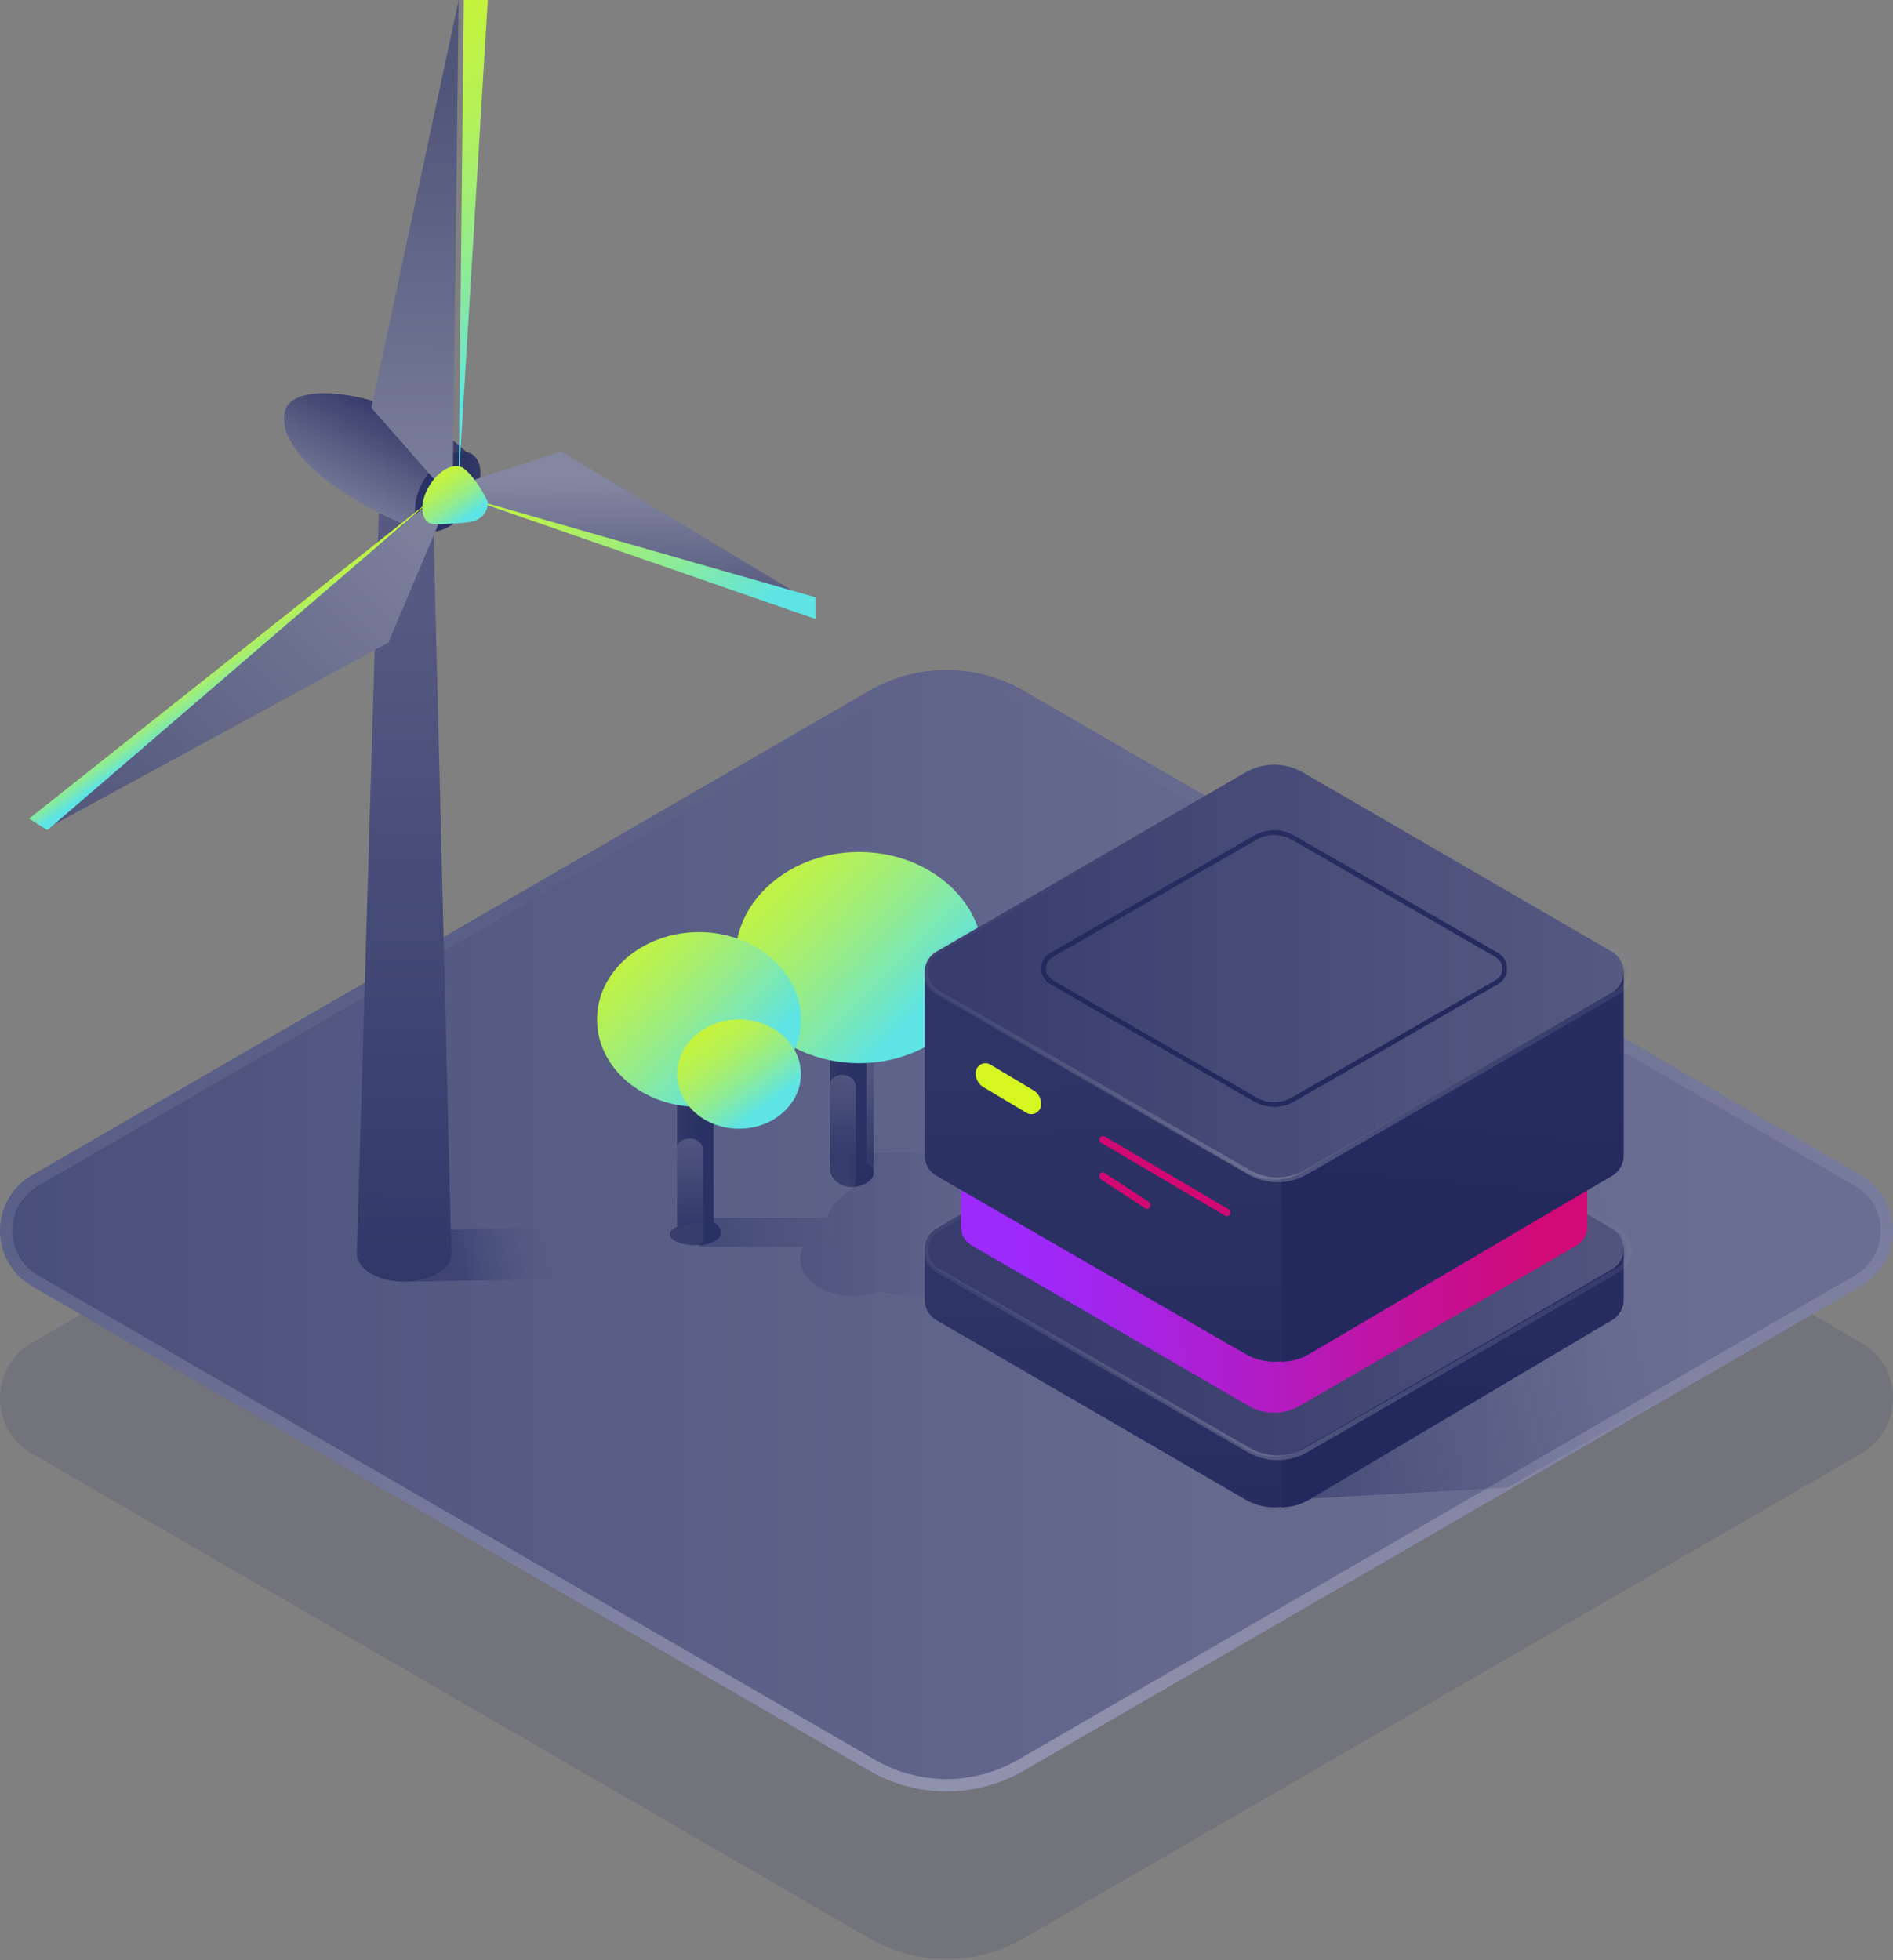 <svg width="425" height="440" viewBox="0 0 425 440" fill="none" xmlns="http://www.w3.org/2000/svg">
<rect x="0" y="0" width="425" height="440" fill="#808080" stroke="none"/>
<path opacity="0.15" d="M7.173 301.4L195.138 192.644C205.883 186.426 219.116 186.426 229.862 192.644L417.827 301.4C427.391 306.929 427.391 320.763 417.827 326.292L229.862 435.048C219.116 441.266 205.883 441.266 195.138 435.048L7.173 326.292C-2.391 320.763 -2.391 306.929 7.173 301.4Z" fill="#252C61"/>
<path d="M7.173 263.804L195.138 155.048C205.883 148.83 219.116 148.83 229.862 155.048L417.827 263.804C427.391 269.333 427.391 283.166 417.827 288.696L229.862 397.451C219.116 403.67 205.883 403.67 195.138 397.451L7.173 288.696C-2.391 283.166 -2.391 269.333 7.173 263.804Z" fill="url(#paint0_linear_4_740)"/>
<path d="M212.5 153.139C218.105 153.139 223.632 154.624 228.482 157.427L416.442 266.181C420.073 268.276 422.241 272.04 422.241 276.24C422.241 280.44 420.073 284.195 416.442 286.3L228.482 395.053C223.632 397.857 218.105 399.341 212.5 399.341C206.895 399.341 201.368 397.857 196.518 395.053L8.557 286.3C4.927 284.204 2.759 280.44 2.759 276.24C2.759 272.04 4.927 268.286 8.557 266.181L196.518 157.427C201.368 154.624 206.895 153.139 212.5 153.139ZM212.5 150.384C206.508 150.384 200.506 151.937 195.134 155.05L7.173 263.804C-2.391 269.333 -2.391 283.166 7.173 288.696L195.134 397.449C200.506 400.553 206.498 402.115 212.5 402.115C218.502 402.115 224.494 400.563 229.866 397.449L417.827 288.696C427.391 283.166 427.391 269.333 417.827 263.804L229.866 155.05C224.494 151.946 218.502 150.384 212.5 150.384Z" fill="url(#paint1_linear_4_740)"/>
<path d="M186.347 261.538H196.154V232.115H186.347V261.538Z" fill="url(#paint2_linear_4_740)"/>
<path d="M187.779 259.468C185.868 261.067 185.868 263.644 187.779 265.243C189.691 266.842 192.8 266.842 194.72 265.243C196.631 263.644 196.631 261.067 194.72 259.468C192.809 257.869 189.699 257.869 187.779 259.468Z" fill="#373D6D"/>
<path d="M192.149 264.822V244.114C192.149 240.775 187.465 240.385 186.346 242.924V232.115H194.522V261.063C196.709 262.323 196.699 264.332 194.48 265.582C193.679 266.032 192.693 266.312 191.656 266.442C191.954 266.012 192.149 265.482 192.149 264.822Z" fill="url(#paint3_linear_4_740)"/>
<path d="M192.885 238.654C208.232 238.654 220.674 228.042 220.674 214.952C220.674 201.862 208.232 191.25 192.885 191.25C177.538 191.25 165.097 201.862 165.097 214.952C165.097 228.042 177.538 238.654 192.885 238.654Z" fill="url(#paint4_linear_4_740)"/>
<path opacity="0.45" d="M156.952 273.362H185.617C186.634 270.673 188.754 268.302 191.623 266.516C192.352 266.17 193.273 265.738 194.309 265.306H190.97V258.787H219.636C220.653 256.098 222.773 253.727 225.641 251.941C228.356 250.635 233.662 248.263 238.612 248.475C244.387 248.724 249.577 250.251 253.175 253.055C254.412 253.996 258.269 259.228 258.269 262.349C258.269 270.011 249.472 276.223 238.612 276.223C236.108 276.223 233.729 275.877 231.522 275.282C229.776 275.993 227.762 276.396 225.603 276.396C225.123 276.396 224.663 276.367 224.193 276.329C224.222 276.53 224.231 276.722 224.231 276.914C224.231 284.576 215.434 290.789 204.574 290.789C202.07 290.789 199.691 290.443 197.484 289.848C195.738 290.558 193.724 290.961 191.565 290.961C184.984 290.961 179.65 287.198 179.65 282.55C179.65 281.61 179.89 280.707 180.293 279.872H156.923V273.352L156.952 273.362Z" fill="url(#paint5_linear_4_740)"/>
<path d="M152.019 276.25H160.192V246.827H152.019V276.25Z" fill="url(#paint6_linear_4_740)"/>
<path d="M152.057 275.335C149.827 276.294 149.827 277.84 152.057 278.8C154.287 279.759 157.914 279.759 160.155 278.8C162.385 277.84 162.385 276.294 160.155 275.335C157.925 274.375 154.297 274.375 152.057 275.335Z" fill="#373D6D"/>
<path d="M157.823 277.976V258.254C157.823 255.074 153.139 254.702 152.02 257.121V246.827H160.195V274.396C162.383 275.596 162.373 277.51 160.154 278.7C159.353 279.129 158.367 279.395 157.33 279.519C157.628 279.11 157.823 278.605 157.823 277.976Z" fill="url(#paint7_linear_4_740)"/>
<path d="M156.923 248.462C169.562 248.462 179.807 239.679 179.807 228.846C179.807 218.013 169.562 209.231 156.923 209.231C144.284 209.231 134.038 218.013 134.038 228.846C134.038 239.679 144.284 248.462 156.923 248.462Z" fill="url(#paint8_linear_4_740)"/>
<path d="M152.02 241.106C152.02 247.877 158.239 253.365 165.914 253.365C173.588 253.365 179.808 247.877 179.808 241.106C179.808 234.334 173.588 228.846 165.914 228.846C158.239 228.846 152.02 234.334 152.02 241.106Z" fill="url(#paint9_linear_4_740)"/>
<path opacity="0.45" d="M85.164 284.599L83.365 276.447L161.653 274.615L168.365 286.519L91.036 287.692L93.379 284.412L85.164 284.599Z" fill="url(#paint10_linear_4_740)"/>
<path d="M101.337 281.46C101.337 283.121 100.317 284.704 98.219 285.853C94.082 288.305 87.342 288.305 83.214 285.853C81.107 284.627 80.097 282.967 80.097 281.383L85.322 105.33L96.85 99.712L101.347 281.451L101.337 281.46Z" fill="url(#paint11_linear_4_740)"/>
<path d="M104.615 101.328L94.304 107.377L95.304 119.327C78.956 114.05 61.322 101.189 64.026 92.161C66.369 84.307 91.181 88.83 104.615 101.337V101.328Z" fill="url(#paint12_linear_4_740)"/>
<path d="M107.885 106.29C107.885 104.13 107.109 102.575 105.763 101.834C104.418 101.093 102.58 101.156 100.459 102.304C96.423 104.527 93.174 109.933 93.174 114.38C93.174 116.405 93.884 117.887 95.012 118.701C95.22 118.837 95.438 118.972 95.646 119.035C96.916 119.578 98.687 119.37 100.525 118.357C104.627 116.134 107.876 110.728 107.876 106.281L107.885 106.29Z" fill="url(#paint13_linear_4_740)"/>
<path d="M98.385 111.163L99.712 114.61L87.206 144.225L9.809 186.346L98.374 111.154L98.385 111.163Z" fill="url(#paint14_linear_4_740)"/>
<path d="M98.078 111.154L6.539 183.756L10.629 186.346L98.078 111.154Z" fill="url(#paint15_linear_4_740)"/>
<path d="M104.139 0H109.519L102.98 107.885L104.13 0H104.139Z" fill="url(#paint16_linear_4_740)"/>
<path d="M101.667 107.201L102.981 0L83.365 91.552L99.187 109.519L101.676 107.201H101.667Z" fill="url(#paint17_linear_4_740)"/>
<path d="M103.119 111.941L183.077 135.673L125.974 101.346L102.98 108.833L103.129 111.951L103.119 111.941Z" fill="url(#paint18_linear_4_740)"/>
<path d="M102.98 111.154L183.077 134.071V138.942L102.98 111.163V111.154Z" fill="url(#paint19_linear_4_740)"/>
<path d="M109.353 112.333C109.889 113.379 109.044 115.383 108.044 116.051C106.508 117.386 104.889 117.317 99.117 117.685C98.807 117.685 98.581 117.685 98.271 117.616C97.653 117.765 97.044 117.685 96.581 117.466C96.426 117.466 96.271 117.317 96.117 117.247C95.344 116.649 94.808 115.612 94.808 114.117C94.808 110.917 97.117 106.97 100.044 105.335C101.426 104.518 102.735 104.438 103.663 104.887H103.735C105.889 106.302 108.126 109.721 109.353 112.333Z" fill="url(#paint20_linear_4_740)"/>
<path opacity="0.45" d="M417.877 287.823L338.554 333.904L287.692 336.731L310.15 279.032L346.203 250.096L402.925 258.315L412.152 259.651L417.877 262.981C427.374 268.509 427.374 282.305 417.877 287.823Z" fill="url(#paint21_linear_4_740)"/>
<path d="M312.527 279.819L292.468 268.173C288.497 265.865 283.61 265.865 279.648 268.173L259.589 279.819H207.597V291.708C207.597 293.502 208.483 295.296 210.247 296.324L279.648 336.634C283.62 338.942 288.507 338.942 292.468 336.634L361.869 296.324C363.633 295.296 364.52 293.502 364.52 291.708V279.819H312.527Z" fill="url(#paint22_linear_4_740)"/>
<path d="M364.519 279.814V291.713C364.519 293.507 363.651 295.301 361.913 296.319L293.925 336.629C291.989 337.774 289.855 338.355 287.692 338.365V266.442C289.855 266.452 291.998 267.034 293.925 268.178L313.575 279.814H364.519Z" fill="url(#paint23_linear_4_740)"/>
<path d="M210.243 275.732L279.648 235.478C283.619 233.174 288.507 233.174 292.469 235.478L361.874 275.732C365.402 277.775 365.402 282.897 361.874 284.941L292.469 325.194C288.497 327.499 283.61 327.499 279.648 325.194L210.243 284.941C206.715 282.897 206.715 277.775 210.243 275.732Z" fill="url(#paint24_linear_4_740)"/>
<g opacity="0.21">
<path d="M286.812 327.753C284.493 327.753 282.164 327.151 280.087 325.957L210.221 285.619C208.387 284.561 207.29 282.659 207.29 280.544C207.29 278.429 208.387 276.527 210.221 275.469L280.087 235.131C284.231 232.734 289.383 232.734 293.527 235.131L363.394 275.469C365.228 276.527 366.324 278.429 366.324 280.544C366.324 282.659 365.228 284.561 363.394 285.619L293.527 325.957C291.45 327.151 289.131 327.753 286.802 327.753H286.812ZM210.754 276.391C209.25 277.254 208.357 278.807 208.357 280.544C208.357 282.281 209.25 283.834 210.754 284.697L280.621 325.035C284.435 327.238 289.18 327.238 292.993 325.035L362.86 284.697C364.364 283.834 365.257 282.281 365.257 280.544C365.257 278.807 364.364 277.254 362.86 276.391L292.993 236.052C289.18 233.85 284.435 233.85 280.621 236.052L210.754 276.391Z" fill="url(#paint25_linear_4_740)"/>
</g>
<path d="M309.77 245.706L291.799 235.297C288.248 233.234 283.866 233.234 280.315 235.297L262.344 245.706H215.769V275.432C215.769 277.04 216.56 278.637 218.143 279.557L280.315 315.568C283.866 317.631 288.248 317.631 291.799 315.568L353.971 279.557C355.554 278.637 356.345 277.04 356.345 275.432V245.706H309.77Z" fill="url(#paint26_linear_4_740)"/>
<path d="M312.527 217.605L292.468 206.045C288.497 203.754 283.61 203.754 279.648 206.045L259.589 217.605H207.597V259.36C207.597 261.141 208.483 262.921 210.247 263.942L279.648 303.955C283.62 306.245 288.507 306.245 292.468 303.955L361.869 263.942C363.633 262.921 364.52 261.141 364.52 259.36V217.605H312.527Z" fill="url(#paint27_linear_4_740)"/>
<path d="M364.519 217.6V259.365C364.519 261.146 363.651 262.926 361.913 263.937L293.925 303.95C291.989 305.086 289.855 305.663 287.692 305.673V204.327C289.855 204.336 291.998 204.914 293.925 206.05L313.575 217.6H364.519Z" fill="url(#paint28_linear_4_740)"/>
<path d="M210.243 213.617L279.648 173.363C283.619 171.058 288.507 171.058 292.469 173.363L361.874 213.617C365.402 215.66 365.402 220.782 361.874 222.825L292.469 263.079C288.497 265.384 283.61 265.384 279.648 263.079L210.243 222.825C206.715 220.782 206.715 215.66 210.243 213.617Z" fill="url(#paint29_linear_4_740)"/>
<g opacity="0.21">
<path d="M286.812 265.367C284.493 265.367 282.164 264.766 280.087 263.572L210.221 223.234C208.387 222.176 207.29 220.274 207.29 218.159C207.29 216.043 208.387 214.141 210.221 213.084L280.087 172.745C284.231 170.348 289.383 170.348 293.527 172.745L363.394 213.084C365.228 214.141 366.324 216.043 366.324 218.159C366.324 220.274 365.228 222.176 363.394 223.234L293.527 263.572C291.45 264.766 289.131 265.367 286.802 265.367H286.812ZM210.754 214.005C209.25 214.869 208.357 216.422 208.357 218.159C208.357 219.896 209.25 221.448 210.754 222.312L280.621 262.65C284.435 264.853 289.18 264.853 292.993 262.65L362.86 222.312C364.364 221.448 365.257 219.886 365.257 218.159C365.257 216.422 364.364 214.869 362.86 214.005L292.993 173.667C289.18 171.464 284.435 171.464 280.621 173.667L210.754 214.005Z" fill="url(#paint30_linear_4_740)"/>
</g>
<path d="M286.053 248.461C284.497 248.461 282.941 248.064 281.56 247.259L235.763 220.885C234.499 220.157 233.75 218.857 233.75 217.402C233.75 215.947 234.499 214.648 235.763 213.92L281.56 187.546C284.331 185.946 287.784 185.946 290.556 187.546L336.352 213.92C337.616 214.648 338.365 215.947 338.365 217.402C338.365 218.857 337.616 220.157 336.352 220.885L290.556 247.259C289.165 248.054 287.609 248.461 286.063 248.461H286.053ZM286.053 187.43C284.682 187.43 283.31 187.779 282.095 188.487L236.298 214.861C235.374 215.395 234.82 216.355 234.82 217.422C234.82 218.489 235.374 219.449 236.298 219.983L282.095 246.356C284.536 247.763 287.58 247.763 290.021 246.356L335.817 219.983C336.741 219.449 337.296 218.489 337.296 217.422C337.296 216.355 336.741 215.395 335.817 214.861L290.021 188.487C288.795 187.789 287.424 187.43 286.063 187.43H286.053Z" fill="url(#paint31_linear_4_740)"/>
<path d="M219.039 240.929C219.039 239.18 220.879 238.087 222.347 238.962L232.041 244.75C233.097 245.385 233.751 246.551 233.751 247.821C233.751 249.57 231.91 250.663 230.442 249.788L220.749 244C219.693 243.365 219.039 242.199 219.039 240.929Z" fill="#D6F622"/>
<path d="M275.443 272.981C275.308 272.981 275.172 272.941 275.045 272.872L247.226 256.522C246.848 256.295 246.712 255.801 246.935 255.406C247.158 255.021 247.644 254.883 248.032 255.11L275.851 271.459C276.23 271.687 276.366 272.18 276.142 272.576C275.997 272.832 275.725 272.981 275.453 272.981H275.443Z" fill="#D30973"/>
<path d="M257.515 271.346C257.388 271.346 257.261 271.305 257.143 271.233L247.2 264.753C246.846 264.517 246.719 264.005 246.928 263.594C247.137 263.195 247.591 263.051 247.954 263.287L257.896 269.767C258.25 270.003 258.377 270.515 258.169 270.926C258.032 271.192 257.778 271.346 257.515 271.346Z" fill="#D30973"/>
<defs>
<linearGradient id="paint0_linear_4_740" x1="389.25" y1="276.25" x2="-38.799" y2="276.25" gradientUnits="userSpaceOnUse">
<stop stop-color="#6A6E92"/>
<stop offset="0.31" stop-color="#64688D"/>
<stop offset="0.72" stop-color="#535882"/>
<stop offset="1" stop-color="#444A77"/>
</linearGradient>
<linearGradient id="paint1_linear_4_740" x1="212.5" y1="150.375" x2="212.5" y2="402.086" gradientUnits="userSpaceOnUse">
<stop stop-color="white" stop-opacity="0"/>
<stop offset="0.2" stop-color="white" stop-opacity="0.02"/>
<stop offset="0.46" stop-color="white" stop-opacity="0.09"/>
<stop offset="0.76" stop-color="white" stop-opacity="0.19"/>
<stop offset="1" stop-color="white" stop-opacity="0.3"/>
</linearGradient>
<linearGradient id="paint2_linear_4_740" x1="191.448" y1="265.973" x2="191.27" y2="237.742" gradientUnits="userSpaceOnUse">
<stop stop-color="#2A3164"/>
<stop offset="1" stop-color="#565A82"/>
</linearGradient>
<linearGradient id="paint3_linear_4_740" x1="177.882" y1="248.194" x2="196.899" y2="249.618" gradientUnits="userSpaceOnUse">
<stop stop-color="#3A406A"/>
<stop offset="0.34" stop-color="#343A67"/>
<stop offset="0.64" stop-color="#2A3164"/>
</linearGradient>
<linearGradient id="paint4_linear_4_740" x1="205.552" y1="227.399" x2="165.044" y2="187.816" gradientUnits="userSpaceOnUse">
<stop stop-color="#5EE4E4"/>
<stop offset="0.12" stop-color="#71E6C4"/>
<stop offset="0.34" stop-color="#92EB90"/>
<stop offset="0.55" stop-color="#ACEF66"/>
<stop offset="0.73" stop-color="#BEF248"/>
<stop offset="0.89" stop-color="#C9F436"/>
<stop offset="1" stop-color="#CEF530"/>
</linearGradient>
<linearGradient id="paint5_linear_4_740" x1="148.442" y1="270.673" x2="223.713" y2="269.6" gradientUnits="userSpaceOnUse">
<stop offset="0.04" stop-color="#242B60"/>
<stop offset="0.27" stop-color="#242B60" stop-opacity="0.68"/>
<stop offset="0.58" stop-color="#242B60" stop-opacity="0.31"/>
<stop offset="0.84" stop-color="#242B60" stop-opacity="0.08"/>
<stop offset="1" stop-color="#242B60" stop-opacity="0"/>
</linearGradient>
<linearGradient id="paint6_linear_4_740" x1="156.27" y1="280.675" x2="156.066" y2="252.444" gradientUnits="userSpaceOnUse">
<stop stop-color="#2A3164"/>
<stop offset="1" stop-color="#565A82"/>
</linearGradient>
<linearGradient id="paint7_linear_4_740" x1="143.556" y1="262.149" x2="162.552" y2="263.643" gradientUnits="userSpaceOnUse">
<stop stop-color="#3A406A"/>
<stop offset="0.34" stop-color="#343A67"/>
<stop offset="0.64" stop-color="#2A3164"/>
</linearGradient>
<linearGradient id="paint8_linear_4_740" x1="167.349" y1="239.147" x2="133.83" y2="206.555" gradientUnits="userSpaceOnUse">
<stop stop-color="#5EE4E4"/>
<stop offset="0.12" stop-color="#71E6C4"/>
<stop offset="0.34" stop-color="#92EB90"/>
<stop offset="0.55" stop-color="#ACEF66"/>
<stop offset="0.73" stop-color="#BEF248"/>
<stop offset="0.89" stop-color="#C9F436"/>
<stop offset="1" stop-color="#CEF530"/>
</linearGradient>
<linearGradient id="paint9_linear_4_740" x1="171.144" y1="248.706" x2="153.91" y2="225.426" gradientUnits="userSpaceOnUse">
<stop stop-color="#5EE4E4"/>
<stop offset="0.1" stop-color="#72E7C3"/>
<stop offset="0.25" stop-color="#8EEB96"/>
<stop offset="0.41" stop-color="#A5EE71"/>
<stop offset="0.56" stop-color="#B7F154"/>
<stop offset="0.71" stop-color="#C3F340"/>
<stop offset="0.85" stop-color="#CBF434"/>
<stop offset="1" stop-color="#CEF530"/>
</linearGradient>
<linearGradient id="paint10_linear_4_740" x1="101.415" y1="286.021" x2="132.862" y2="278.814" gradientUnits="userSpaceOnUse">
<stop offset="0.04" stop-color="#242B60"/>
<stop offset="0.2" stop-color="#242B60" stop-opacity="0.68"/>
<stop offset="0.4" stop-color="#242B60" stop-opacity="0.31"/>
<stop offset="0.57" stop-color="#242B60" stop-opacity="0.08"/>
<stop offset="0.68" stop-color="#242B60" stop-opacity="0"/>
</linearGradient>
<linearGradient id="paint11_linear_4_740" x1="90.44" y1="315.762" x2="91.87" y2="135.77" gradientUnits="userSpaceOnUse">
<stop stop-color="#2A3164"/>
<stop offset="1" stop-color="#565A82"/>
</linearGradient>
<linearGradient id="paint12_linear_4_740" x1="74.147" y1="116.098" x2="87.49" y2="89.67" gradientUnits="userSpaceOnUse">
<stop stop-color="#8387A1"/>
<stop offset="0.91" stop-color="#383D6C"/>
</linearGradient>
<linearGradient id="paint13_linear_4_740" x1="115.985" y1="111.424" x2="93.849" y2="109.728" gradientUnits="userSpaceOnUse">
<stop stop-color="#3A406A"/>
<stop offset="0.34" stop-color="#343A67"/>
<stop offset="0.64" stop-color="#2A3164"/>
</linearGradient>
<linearGradient id="paint14_linear_4_740" x1="17.697" y1="193.48" x2="106.621" y2="107.307" gradientUnits="userSpaceOnUse">
<stop stop-color="#50557A"/>
<stop offset="1" stop-color="#8387A1"/>
</linearGradient>
<linearGradient id="paint15_linear_4_740" x1="56.002" y1="152.543" x2="48.686" y2="142.129" gradientUnits="userSpaceOnUse">
<stop stop-color="#5EE4E4"/>
<stop offset="0.1" stop-color="#72E7C3"/>
<stop offset="0.25" stop-color="#8EEB96"/>
<stop offset="0.41" stop-color="#A5EE71"/>
<stop offset="0.56" stop-color="#B7F154"/>
<stop offset="0.71" stop-color="#C3F340"/>
<stop offset="0.85" stop-color="#CBF434"/>
<stop offset="1" stop-color="#CEF530"/>
</linearGradient>
<linearGradient id="paint16_linear_4_740" x1="121.283" y1="77.901" x2="62.352" y2="5.301" gradientUnits="userSpaceOnUse">
<stop stop-color="#5EE4E4"/>
<stop offset="0.1" stop-color="#72E7C3"/>
<stop offset="0.25" stop-color="#8EEB96"/>
<stop offset="0.41" stop-color="#A5EE71"/>
<stop offset="0.56" stop-color="#B7F154"/>
<stop offset="0.71" stop-color="#C3F340"/>
<stop offset="0.85" stop-color="#CBF434"/>
<stop offset="1" stop-color="#CEF530"/>
</linearGradient>
<linearGradient id="paint17_linear_4_740" x1="92.562" y1="125.779" x2="93.447" y2="20.927" gradientUnits="userSpaceOnUse">
<stop stop-color="#8387A1"/>
<stop offset="1" stop-color="#50557A"/>
</linearGradient>
<linearGradient id="paint18_linear_4_740" x1="142.885" y1="140.419" x2="143.145" y2="107.969" gradientUnits="userSpaceOnUse">
<stop stop-color="#4A4F76"/>
<stop offset="1" stop-color="#8387A1"/>
</linearGradient>
<linearGradient id="paint19_linear_4_740" x1="158.772" y1="143.967" x2="115.029" y2="80.601" gradientUnits="userSpaceOnUse">
<stop stop-color="#5EE4E4"/>
<stop offset="0.1" stop-color="#72E7C3"/>
<stop offset="0.25" stop-color="#8EEB96"/>
<stop offset="0.41" stop-color="#A5EE71"/>
<stop offset="0.56" stop-color="#B7F154"/>
<stop offset="0.71" stop-color="#C3F340"/>
<stop offset="0.85" stop-color="#CBF434"/>
<stop offset="1" stop-color="#CEF530"/>
</linearGradient>
<linearGradient id="paint20_linear_4_740" x1="104.188" y1="116.449" x2="95.605" y2="103.996" gradientUnits="userSpaceOnUse">
<stop stop-color="#5EE4E4"/>
<stop offset="0.1" stop-color="#72E7C3"/>
<stop offset="0.25" stop-color="#8EEB96"/>
<stop offset="0.41" stop-color="#A5EE71"/>
<stop offset="0.56" stop-color="#B7F154"/>
<stop offset="0.71" stop-color="#C3F340"/>
<stop offset="0.85" stop-color="#CBF434"/>
<stop offset="1" stop-color="#CEF530"/>
</linearGradient>
<linearGradient id="paint21_linear_4_740" x1="284.912" y1="305.219" x2="413.028" y2="276.11" gradientUnits="userSpaceOnUse">
<stop offset="0.04" stop-color="#242B60"/>
<stop offset="0.2" stop-color="#242B60" stop-opacity="0.68"/>
<stop offset="0.4" stop-color="#242B60" stop-opacity="0.31"/>
<stop offset="0.57" stop-color="#242B60" stop-opacity="0.08"/>
<stop offset="0.68" stop-color="#242B60" stop-opacity="0"/>
</linearGradient>
<linearGradient id="paint22_linear_4_740" x1="286.155" y1="291.174" x2="286.964" y2="335.81" gradientUnits="userSpaceOnUse">
<stop stop-color="#2E3465"/>
<stop offset="1" stop-color="#272D60"/>
</linearGradient>
<linearGradient id="paint23_linear_4_740" x1="324.774" y1="294.486" x2="322.236" y2="321.917" gradientUnits="userSpaceOnUse">
<stop offset="0.04" stop-color="#272D60"/>
<stop offset="0.68" stop-color="#23295D"/>
</linearGradient>
<linearGradient id="paint24_linear_4_740" x1="382.724" y1="280.331" x2="231.835" y2="280.331" gradientUnits="userSpaceOnUse">
<stop stop-color="#555981"/>
<stop offset="0.61" stop-color="#3F4371"/>
<stop offset="1" stop-color="#373C6C"/>
</linearGradient>
<linearGradient id="paint25_linear_4_740" x1="286.812" y1="233.326" x2="286.812" y2="327.753" gradientUnits="userSpaceOnUse">
<stop stop-color="#323868" stop-opacity="0"/>
<stop offset="1" stop-color="white"/>
</linearGradient>
<linearGradient id="paint26_linear_4_740" x1="228.942" y1="275.771" x2="345.44" y2="275.098" gradientUnits="userSpaceOnUse">
<stop stop-color="#9D29FB"/>
<stop offset="0.16" stop-color="#A225EC"/>
<stop offset="0.47" stop-color="#B21CC5"/>
<stop offset="0.89" stop-color="#CA0D87"/>
<stop offset="1" stop-color="#D10A77"/>
</linearGradient>
<linearGradient id="paint27_linear_4_740" x1="286.077" y1="239.185" x2="287.202" y2="302.078" gradientUnits="userSpaceOnUse">
<stop stop-color="#2E3465"/>
<stop offset="1" stop-color="#272D60"/>
</linearGradient>
<linearGradient id="paint28_linear_4_740" x1="325.19" y1="242.463" x2="321.639" y2="281.116" gradientUnits="userSpaceOnUse">
<stop offset="0.04" stop-color="#272D60"/>
<stop offset="0.68" stop-color="#23295D"/>
</linearGradient>
<linearGradient id="paint29_linear_4_740" x1="365.363" y1="218.226" x2="214.484" y2="218.226" gradientUnits="userSpaceOnUse">
<stop stop-color="#565A82"/>
<stop offset="0.57" stop-color="#464A76"/>
<stop offset="1" stop-color="#373C6C"/>
</linearGradient>
<linearGradient id="paint30_linear_4_740" x1="286.812" y1="170.95" x2="286.812" y2="265.367" gradientUnits="userSpaceOnUse">
<stop stop-color="#323868" stop-opacity="0"/>
<stop offset="1" stop-color="white"/>
</linearGradient>
<linearGradient id="paint31_linear_4_740" x1="288.844" y1="186.576" x2="283.3" y2="248.251" gradientUnits="userSpaceOnUse">
<stop offset="0.04" stop-color="#272D60"/>
<stop offset="0.68" stop-color="#23295D"/>
</linearGradient>
</defs>
</svg>
